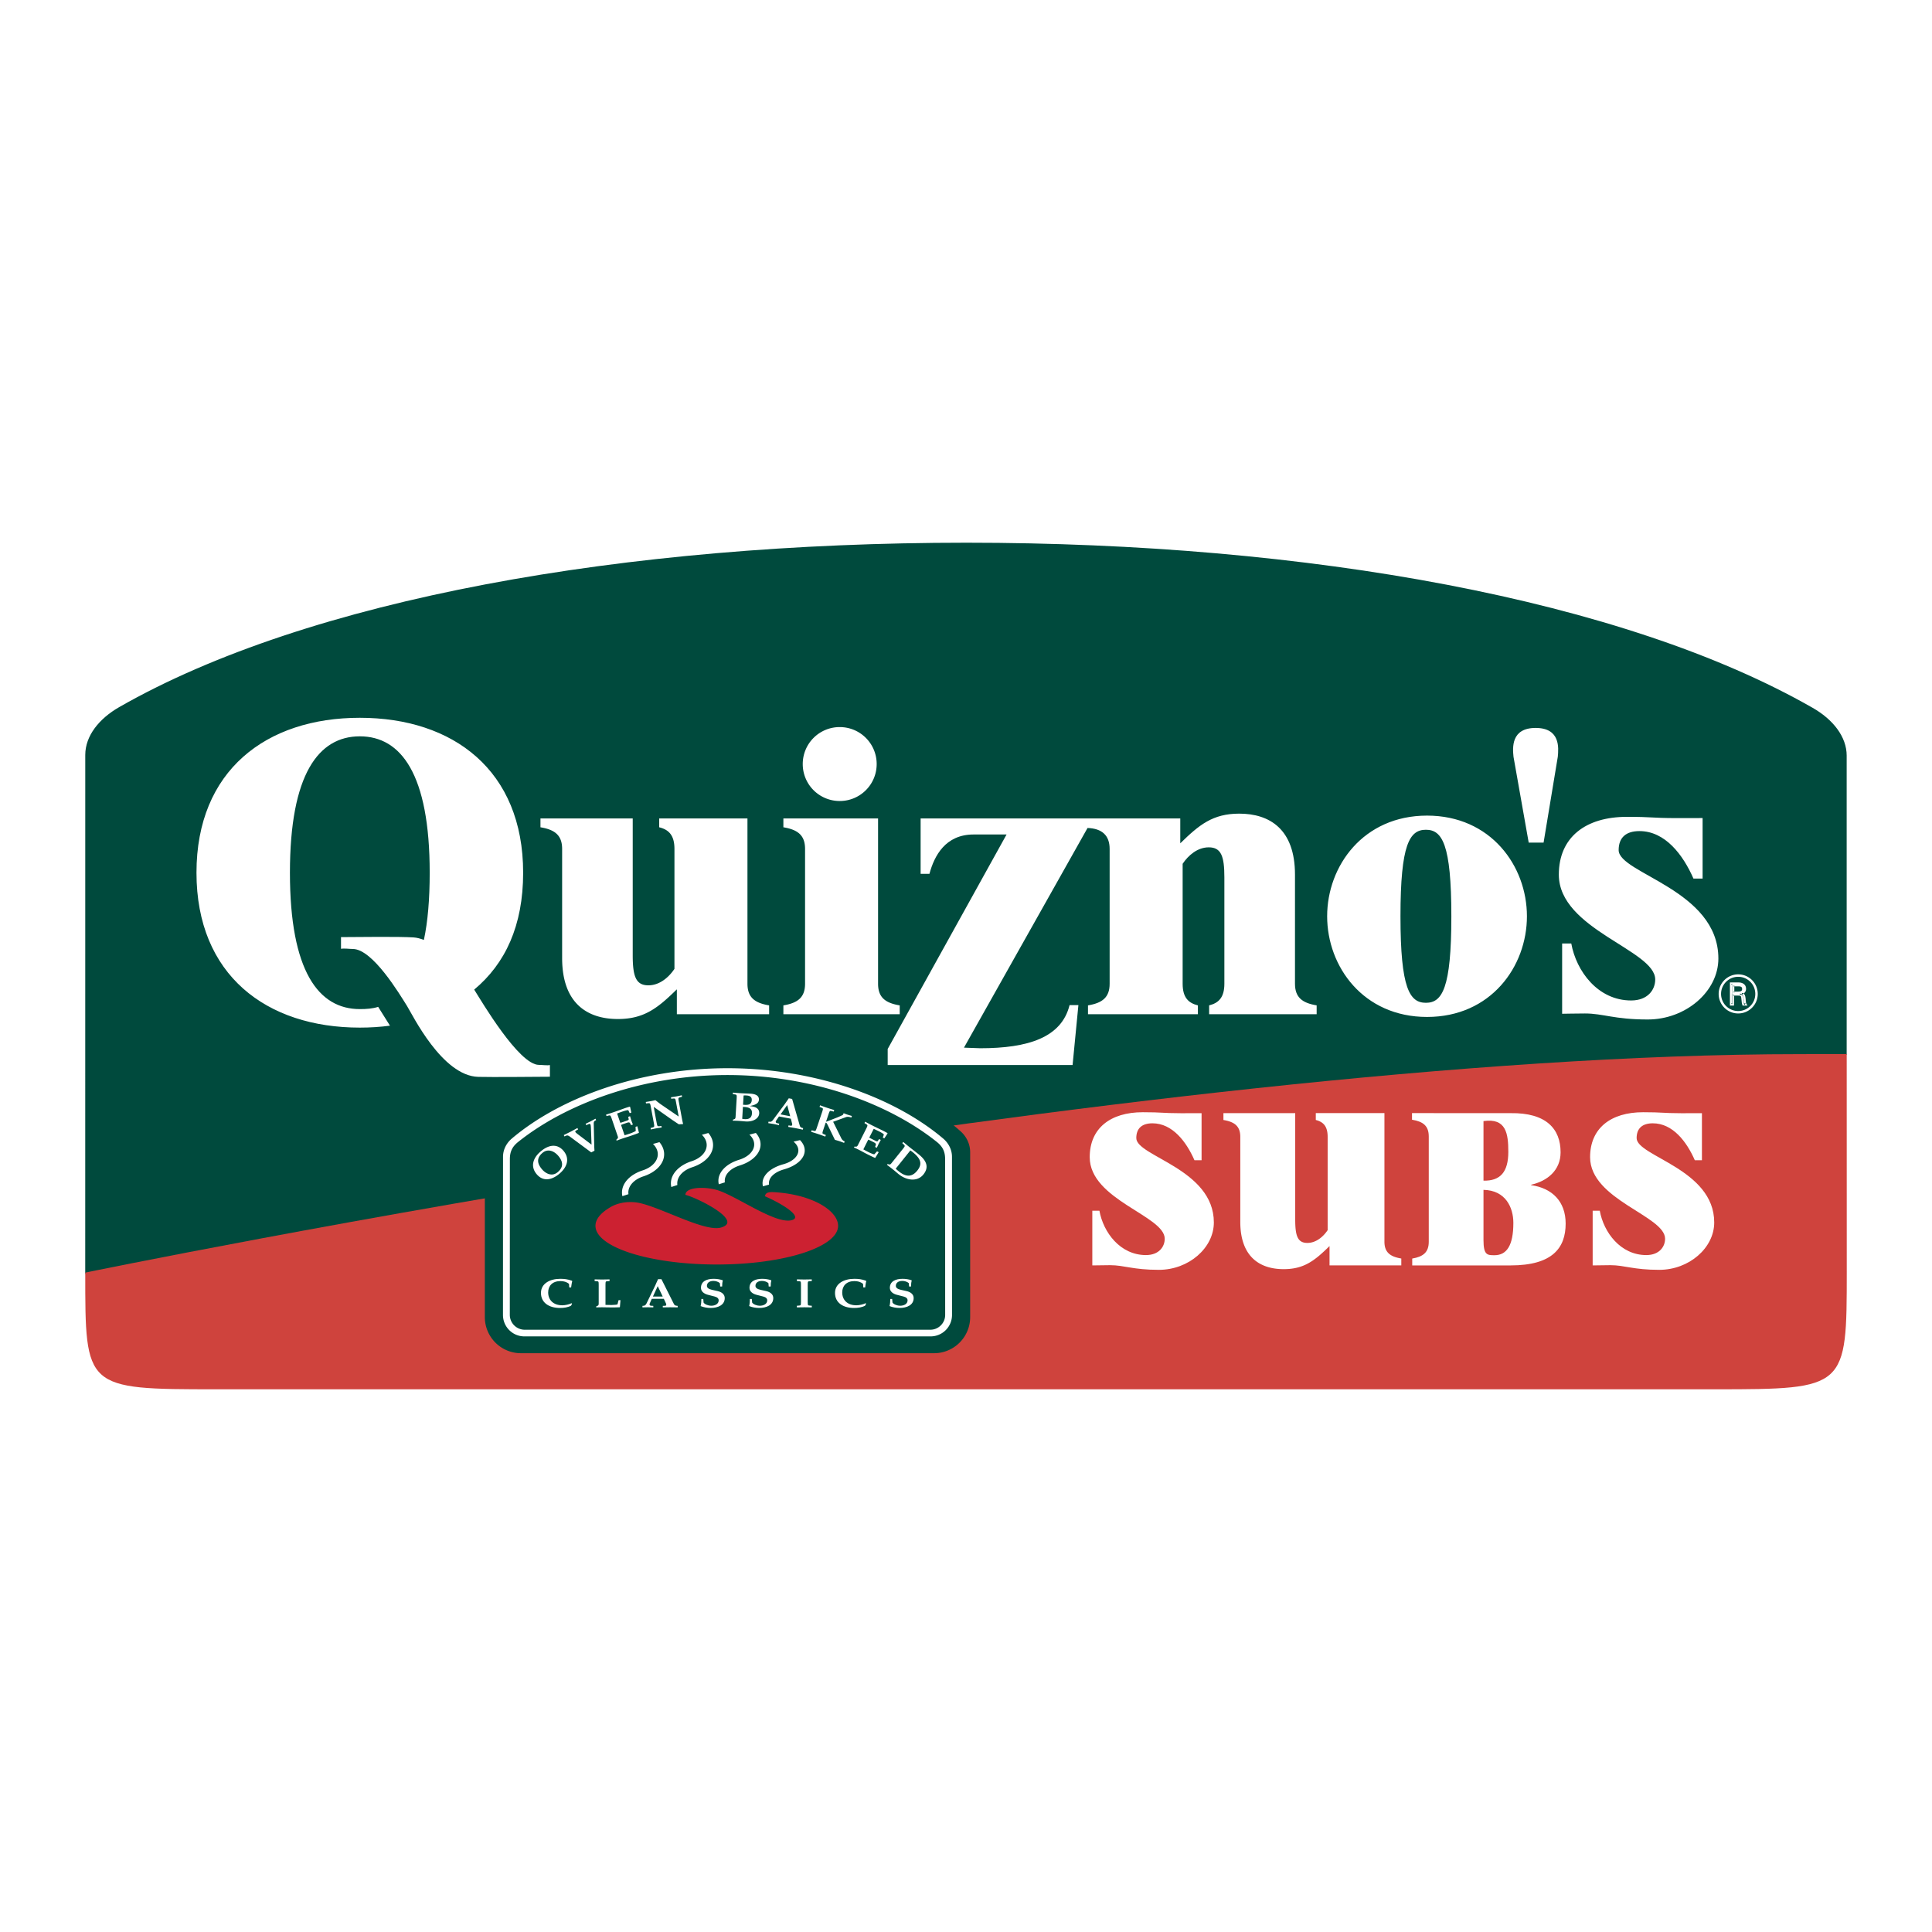 <svg xmlns="http://www.w3.org/2000/svg" width="2500" height="2500" viewBox="0 0 192.756 192.756"><g fill-rule="evenodd" clip-rule="evenodd"><path fill="#fff" d="M0 0h192.756v192.756H0V0z"/><path d="M184.244 75.396c0-1.916-1.393-3.632-3.393-4.775-18.85-10.783-50.316-16.475-84.434-16.475-34.116 0-65.67 5.619-84.519 16.4-1.999 1.144-3.391 2.86-3.391 4.776l-.004 51.651c.614 3.014 15.83-2.258 23.049-2.258 0 0 149.716-12.826 149.716-17.434l2.975-2.068V75.396h.001z" fill="#004a3d"/><path d="M184.252 126.842c0 11.662-.021 11.768-13.082 11.768H21.583c-13.139 0-13.077-.053-13.077-11.641 0 0 105.682-21.797 171.081-21.797l4.66-.012.005 21.682z" fill="#cf433d"/><path d="M67.529 98.707c-1.881 1.84-3.242 2.961-5.883 2.961-3.002 0-5.562-1.52-5.562-6.083V84.699c0-1.361-.721-1.921-2.162-2.161v-.881h9.205v13.647c0 2.122.32 3.002 1.562 3.002 1.12 0 2.041-.801 2.601-1.641V84.699c0-1.361-.56-1.921-1.521-2.161v-.881h8.805v16.489c0 1.361.72 1.922 2.161 2.16v.881H67.53v-2.48h-.001zM132.648 124.32c-1.463 1.432-2.521 2.303-4.576 2.303-2.336 0-4.328-1.182-4.328-4.73v-8.469c0-1.059-.561-1.494-1.682-1.682v-.686h7.162v10.617c0 1.65.248 2.334 1.213 2.334.871 0 1.588-.623 2.023-1.275v-9.309c0-1.059-.436-1.494-1.182-1.682v-.686h6.848v12.828c0 1.057.561 1.494 1.682 1.68v.686h-7.16v-1.929zM89.765 101.188v-.881c-1.441-.238-2.16-.799-2.16-2.16v-16.49h-9.447v.881c1.442.24 2.163.8 2.163 2.161v13.448c0 1.361-.721 1.922-2.163 2.16v.881h11.607zM80.09 76.229a3.684 3.684 0 0 0 3.688 3.688c2.041 0 3.688-1.648 3.688-3.688s-1.647-3.688-3.688-3.688a3.684 3.684 0 0 0-3.688 3.688z" fill="#fff"/><path d="M108.504 82.607c1.434.052 2.205.731 2.205 2.092v13.448c0 1.361-.721 1.922-2.16 2.16v.881h10.965v-.881c-.959-.238-1.521-.799-1.521-2.16V86.18c.562-.84 1.48-1.641 2.604-1.641 1.24 0 1.559.88 1.559 3.001v10.606c0 1.361-.561 1.922-1.52 2.16v.881h10.727v-.881c-1.441-.238-2.162-.799-2.162-2.16V87.26c0-4.563-2.561-6.083-5.564-6.083-2.641 0-4 1.12-5.881 2.961v-2.481H91.851v5.523h.881c.48-1.801 1.601-3.923 4.401-3.923h3.293l-11.861 21.4v1.602h18.447l.58-5.979h-.881c-.801 3.24-4.141 4.303-8.904 4.303l-1.632-.059 12.329-21.917zM152.342 91.416c0 5.022-3.607 10.045-9.965 10.045-6.355 0-9.967-5.022-9.967-10.045 0-5.021 3.611-10.043 9.967-10.043 6.357 0 9.965 5.022 9.965 10.043zm-7.541 0c0-7.219-.924-8.631-2.539-8.631s-2.537 1.412-2.537 8.631.922 8.633 2.537 8.633 2.539-1.414 2.539-8.633zM155.854 101.143s1.617-.029 2.281-.029c1.824 0 2.902.6 6.26.6 3.814 0 7.047-2.805 7.047-6.082 0-6.867-9.949-8.475-9.949-10.818 0-1.264.746-1.896 2.072-1.896 2.57 0 4.354 2.369 5.391 4.739h.912v-6.042s-1.004.015-2.613.008c-2.551-.008-2.361-.127-4.934-.127-4.145 0-6.797 2.054-6.797 5.765 0 5.478 9.617 7.512 9.617 10.464 0 1.027-.746 2.092-2.404 2.092-3.316 0-5.473-2.922-5.971-5.685h-.912v7.011zM158.902 126.25s1.258-.023 1.773-.023c1.42 0 2.258.465 4.871.465 2.965 0 5.482-2.18 5.482-4.729 0-5.342-7.742-6.594-7.742-8.416 0-.982.582-1.475 1.613-1.475 2 0 3.387 1.844 4.193 3.686h.709v-4.697s-.781.01-2.031.006c-1.984-.006-1.838-.1-3.838-.1-3.225 0-5.289 1.598-5.289 4.484 0 4.262 7.482 5.844 7.482 8.139 0 .799-.58 1.629-1.871 1.629-2.58 0-4.256-2.273-4.645-4.424h-.709v5.455h.002zM108.982 126.25s1.256-.023 1.773-.023c1.418 0 2.258.465 4.869.465 2.969 0 5.482-2.18 5.482-4.729 0-5.342-7.738-6.594-7.738-8.416 0-.982.578-1.475 1.611-1.475 1.998 0 3.387 1.844 4.193 3.686h.709v-4.697s-.781.01-2.033.006c-1.984-.006-1.838-.1-3.836-.1-3.227 0-5.291 1.598-5.291 4.484 0 4.262 7.484 5.844 7.484 8.139 0 .799-.582 1.629-1.871 1.629-2.58 0-4.258-2.273-4.645-4.424h-.709v5.455h.002zM154.004 84.065l1.418-8.565c.084-.887.258-2.874-2.211-2.874s-2.297 1.987-2.209 2.874l1.516 8.565h1.486zM52.194 87.07c0-10.206-6.972-15.456-16.296-15.456-9.323 0-16.295 5.25-16.295 15.456 0 10.205 6.972 15.455 16.295 15.455 1.035 0 2.04-.064 3.009-.193l-1.177-1.877c-.565.178-1.153.223-1.832.223-4.116 0-6.972-3.779-6.972-13.607s2.856-13.607 6.972-13.607c4.117 0 6.973 3.78 6.973 13.607 0 2.666-.191 4.883-.579 6.704-.352-.128-.685-.229-1.051-.25-1.408-.089-5.284-.043-7.219-.029v1.165c.344-.057.85.018 1.173.018 1.989 0 4.676 4.517 5.417 5.692.53.846 3.498 6.979 7.109 7.068 1.409.035 5.283 0 7.144-.014v-1.164c-.268.057-.774-.018-1.099-.018-1.988 0-5.715-6.332-6.455-7.51 3.101-2.587 4.883-6.375 4.883-11.663zM152.762 118.242v-.043c1.615-.363 2.938-1.434 2.938-3.232 0-2.334-1.426-3.961-4.994-3.908l-9.83-.004v.66c1.121.182 1.672.617 1.672 1.678v10.49c0 1.059-.551 1.496-1.65 1.684v.684h9.809c4.197 0 5.498-1.758 5.498-4.176-.002-2.206-1.344-3.534-3.443-3.833zm-4.754-6.39c2.264-.33 2.477 1.252 2.477 3.072 0 2.033-.824 2.91-2.477 2.869v-5.941zm1.092 13.382c-.715 0-1.092-.014-1.092-1.512v-5.01c2.203.043 2.98 1.756 2.98 3.297 0 2.27-.672 3.225-1.888 3.225z" fill="#fff"/><path d="M93.189 135.01a3.602 3.602 0 0 0 3.604-3.602v-16.455c0-.828-.384-1.57-.934-2.064-5.194-4.656-13.877-7.992-23.277-7.992s-18.082 3.336-23.275 7.992a2.794 2.794 0 0 0-.935 2.064v16.455a3.602 3.602 0 0 0 3.604 3.602h41.213z" fill="#004a3d"/><path d="M52.352 132.668a1.489 1.489 0 0 1-1.488-1.475l.006-15.557c0-.85.335-1.314.841-1.717 4.773-3.807 12.407-6.662 20.871-6.662 8.465 0 16.1 2.855 20.872 6.662.504.402.841.867.841 1.717l.005 15.557c0 .809-.665 1.475-1.48 1.475H52.352zm40.497.664a2.137 2.137 0 0 0 2.134-2.137l-.004-15.783c0-.729-.356-1.373-.867-1.809-4.824-4.094-12.799-7.027-21.529-7.027s-16.704 2.934-21.529 7.027c-.512.436-.867 1.08-.867 1.809l-.005 15.783c0 1.178.955 2.137 2.134 2.137h40.533z" fill="#fff"/><path d="M56.972 130.271c-.331.172-.72.225-1.102.225-1.093 0-1.898-.523-1.898-1.5 0-.939.896-1.408 1.917-1.408.393 0 .713.027 1.174.191l.029.045c-.048.148-.086.449-.111.625h-.187l-.023-.352c-.234-.207-.537-.281-.862-.281-.796 0-1.218.482-1.218 1.127 0 .748.508 1.287 1.415 1.287.283 0 .671-.086.915-.207l.057.047-.106.201zM60.408 130.189c.201.01.407.012.614.012.22 0 .574-.037.585-.068l.109-.418h.187l-.052.678-.024.035c-.312.02-.867.02-1.179.01-.196-.004-.393-.01-.589-.01-.201 0-.398.006-.576.01v-.094l.154-.072c.076-.037.096-.107.096-.232v-1.83c0-.172-.004-.283-.033-.332-.02-.031-.072-.049-.196-.057l-.178-.012v-.164c.197.004.46.012.748.012.284 0 .546-.008.743-.012v.164l-.177.012c-.125.008-.178.025-.196.057-.029.049-.034.16-.034.332v1.979h-.002zM65.027 129.586l-.201.457c-.067.156.029.229.115.232l.239.012v.15c-.229-.004-.401-.01-.541-.01-.139 0-.312.006-.542.01v-.15l.145-.012c.124-.014.21-.127.269-.246l.867-1.787.124-.283.077-.166.072-.168h.341l1.24 2.471c.054.104.115.164.264.18l.116.012v.15c-.321-.004-.556-.01-.743-.01-.187 0-.426.006-.743.01v-.15l.255-.012c.077-.004.128-.094.066-.225l-.215-.465h-1.205zm.116-.231h.977l-.499-1.037-.478 1.037zM70.165 129.602l.032.359c.13.188.503.314.753.314.407 0 .752-.186.752-.539 0-.176-.125-.311-.398-.381l-.67-.172c-.403-.102-.699-.342-.699-.693 0-.652.569-.902 1.265-.902.296 0 .613.045.892.139l.023.049c-.047.131-.066.367-.066.58h-.196l-.03-.334c-.144-.139-.412-.225-.637-.225-.446 0-.656.221-.656.494 0 .184.153.316.508.396l.546.121c.44.1.723.334.723.703 0 .693-.675.984-1.404.984-.344 0-.694-.062-1-.188.057-.242.072-.475.072-.707h.19v.002zM75.008 129.602l.034.359c.13.188.503.314.751.314.408 0 .753-.186.753-.539 0-.176-.125-.311-.399-.381l-.67-.172c-.402-.102-.7-.342-.7-.693 0-.652.571-.902 1.266-.902.296 0 .613.045.892.139l.022.049c-.047.131-.066.367-.066.58h-.197l-.028-.334c-.144-.139-.413-.225-.638-.225-.445 0-.656.221-.656.494 0 .184.153.316.507.396l.547.121c.44.1.723.334.723.703 0 .693-.675.984-1.404.984-.346 0-.694-.062-1-.188.056-.242.071-.475.071-.707h.192v.002zM80.586 129.875c0 .172.005.281.034.33.019.033.072.051.196.057l.177.014v.162c-.196-.004-.459-.01-.743-.01-.287 0-.55.006-.747.01v-.162l.177-.014c.125-.006.177-.023.197-.057.029-.049.034-.158.034-.33v-1.666c0-.172-.005-.283-.034-.332-.02-.031-.072-.049-.197-.057l-.177-.012v-.164c.196.004.46.012.747.012.284 0 .547-.008.743-.012v.164l-.177.012c-.125.008-.178.025-.196.057-.029.049-.034.16-.034.332v1.666zM86.308 130.271c-.331.172-.719.225-1.102.225-1.093 0-1.897-.523-1.897-1.5 0-.939.896-1.408 1.917-1.408.393 0 .714.027 1.174.191l.028.045c-.048.148-.086.449-.109.625h-.187l-.024-.352c-.235-.207-.536-.281-.862-.281-.795 0-1.217.482-1.217 1.127 0 .748.508 1.287 1.414 1.287.283 0 .67-.086.916-.207l.056.047-.107.201zM89.011 129.602l.034.359c.129.188.503.314.752.314.407 0 .752-.186.752-.539 0-.176-.125-.311-.397-.381l-.671-.172c-.402-.102-.7-.342-.7-.693 0-.652.571-.902 1.265-.902.298 0 .614.045.892.139l.024.049c-.047.131-.067.367-.067.58h-.196l-.029-.334c-.143-.139-.412-.225-.637-.225-.445 0-.656.221-.656.494 0 .184.153.316.508.396l.546.121c.44.1.724.334.724.703 0 .693-.676.984-1.404.984-.345 0-.695-.062-1.002-.188.059-.242.072-.475.072-.707h.19v.002z" fill="#fff"/><path d="M68.382 119.211c1.058.244 5.916 2.6 3.541 3.264-1.573.439-5.705-1.871-7.998-2.424a4.346 4.346 0 0 0-1.027-.121c-.738 0-1.413.178-1.929.471-.99.564-1.559 1.209-1.559 1.9 0 2.131 5.417 3.859 12.103 3.859 6.684 0 12.104-1.729 12.104-3.859 0-1.469-2.474-3.115-6.353-3.357-.424-.027-.9-.021-.94.41 1.828.793 3.852 2.096 2.643 2.389-1.588.385-5.255-2.26-7.254-2.959-1.149-.403-3.307-.421-3.331.427z" fill="#cc2131"/><path d="M56.248 114.852c.605.75.366 1.605-.488 2.295-.836.674-1.657.695-2.242-.029-.604-.748-.365-1.604.49-2.293.835-.677 1.655-.696 2.24.027zm-2.214 1.759c.424.525 1.056.781 1.581.357.694-.561.504-1.131.12-1.607-.424-.523-1.057-.783-1.584-.359-.693.56-.502 1.133-.117 1.609zM59.018 114.199l-.058-1.594c-.007-.189-.019-.357-.053-.422-.034-.066-.121-.059-.208-.018l-.202.092-.068-.137c.21-.104.375-.18.498-.244.125-.064.278-.152.483-.264l.07.135-.13.082c-.089.055-.115.141-.112.271l.049 2.266c.004.15.019.295.024.443l-.323.166-2.091-1.547c-.104-.074-.249-.189-.399-.125l-.18.08-.069-.135c.282-.143.503-.246.669-.332.166-.086.375-.203.693-.373l.068.135-.207.121c-.062.037-.092.094-.074.125.037.072.144.156.224.217l1.396 1.058zM61.889 112.025c.107-.029.207-.062.307-.096l.299-.104c.158-.055.247-.094.23-.17l-.048-.229.182-.062c.043.141.08.279.127.418.048.139.105.275.157.412l-.181.062-.095-.184c-.05-.104-.149-.109-.307-.055l-.3.102a4.004 4.004 0 0 0-.299.117l.354 1.031c.193-.059.388-.121.583-.188.208-.072.533-.223.531-.256l-.021-.398.177-.061.159.629-.012.037c-.288.119-.814.301-1.112.395-.187.059-.375.115-.561.18-.19.064-.374.137-.541.197l-.03-.088.121-.121c.062-.059.057-.131.016-.25l-.593-1.732c-.056-.16-.096-.264-.139-.301-.037-.031-.088-.033-.208-.002l-.172.045-.049-.143c.301-.098.534-.17.711-.23.426-.146.731-.258.988-.352.254-.09.452-.158.666-.215l.037.018.124.57-.163.057-.135-.279c-.029-.053-.338.035-.547.105-.195.066-.388.139-.576.211l.32.93zM64.931 110.422c-.031-.168-.055-.275-.092-.318-.032-.037-.083-.047-.207-.033l-.177.021-.027-.148c.188-.031.379-.059.567-.094.133-.025.263-.057.394-.086.193.148.384.307.584.443l1.741 1.189-.268-1.441c-.032-.17-.056-.275-.093-.318-.031-.037-.082-.049-.206-.033l-.177.02-.028-.148c.18-.029.365-.055.544-.088.179-.035.357-.074.535-.111l.027.148-.172.043c-.121.031-.164.061-.18.105-.02.053-.005.162.028.332l.338 1.822c.026.139.062.283.089.402l-.03.023-.396.02c-.227-.15-.46-.303-.677-.453l-1.818-1.281-.009.002.292 1.568c.031.17.056.277.093.32.031.035.083.047.208.033l.175-.021.027.148c-.179.029-.36.055-.539.088-.179.033-.361.074-.539.113l-.028-.148.172-.045c.121-.031.165-.061.181-.104.019-.055.003-.164-.027-.332l-.305-1.638zM73.122 109.012c.315.021.559.045.745.055.33.021.604.029.972.047.44.023.904.145.878.605-.026.416-.445.529-.893.629v.01c.61.057.948.26.921.734-.031.5-.604.855-1.383.793-.215-.02-.444-.039-.672-.053-.202-.014-.398-.016-.576-.021l.006-.096.157-.064c.079-.031.102-.1.111-.227l.108-1.826c.01-.172.012-.281-.014-.332-.021-.041-.067-.064-.191-.08l-.177-.023.008-.151zm.929 2.611c.095.023.167.027.257.033.513.029.695-.217.716-.576.027-.457-.271-.607-.759-.637l-.144-.01-.07 1.19zm.083-1.4l.145.008c.425.025.7-.068.724-.465.019-.318-.17-.447-.52-.469a2.046 2.046 0 0 0-.293 0l-.056.926zM77.719 111.389l-.282.412c-.094.141-.014.23.071.25l.232.057-.027.148c-.225-.049-.393-.088-.53-.113-.136-.025-.307-.049-.534-.088l.028-.148.143.014c.125.012.231-.086.309-.191l1.184-1.596.174-.254.107-.15.101-.152.335.062.763 2.658c.032.111.083.184.225.227l.112.033-.028.148c-.315-.062-.544-.113-.727-.148-.185-.035-.421-.072-.733-.127l.028-.148.251.035c.077.01.145-.068.108-.209l-.127-.496-1.183-.224zm.156-.205l.961.182-.298-1.111-.663.929zM82.026 110.939c.054-.162.084-.268.073-.324-.008-.037-.053-.068-.167-.115l-.166-.068.053-.156c.185.068.432.158.704.25.269.09.521.166.709.225l-.053.154-.172-.045c-.121-.031-.176-.033-.204-.008-.044.037-.083.141-.138.303l-.24.717c-.005.016.011.029.033.037l1.093-.426c.141-.057.327-.145.464-.207.065-.029.104-.068.12-.115l.032-.096c.135.051.273.105.409.15.137.047.28.084.417.127l-.051.152c-.195-.051-.371-.102-.543-.037l-1.278.463.802 1.617c.062.129.153.268.348.332l-.053.16c-.154-.057-.301-.115-.455-.168-.155-.051-.312-.094-.467-.143l-.622-1.281c-.069-.143-.167-.357-.243-.422-.035-.016-.056.004-.062.018l-.235.701c-.054.162-.084.27-.073.324.006.037.052.07.167.117l.165.068-.053.154c-.185-.066-.432-.158-.7-.248-.272-.092-.524-.168-.713-.227l.053-.154.172.045c.121.031.175.033.204.01.043-.039.083-.143.138-.305l.532-1.579zM86.728 113.5c.095.057.189.104.284.152l.282.141c.15.076.238.113.283.047l.129-.195.171.086c-.069.129-.143.254-.209.383-.066.133-.124.268-.186.402l-.171-.086.066-.195c.039-.109-.027-.184-.176-.258l-.282-.143a3.76 3.76 0 0 0-.293-.133l-.49.973c.176.1.358.193.542.287.197.1.53.227.554.201l.272-.293.166.084-.337.553-.036.018a16.993 16.993 0 0 1-1.059-.518c-.173-.094-.346-.189-.521-.277-.179-.092-.358-.172-.519-.248l.042-.084.171.002c.084.004.132-.051.189-.164l.824-1.633c.077-.154.122-.254.119-.311-.002-.049-.036-.088-.144-.15l-.152-.09.067-.137c.282.146.496.264.663.348.402.203.696.342.942.461.242.117.429.213.62.326l.013.039-.322.486-.153-.078.104-.289c.02-.059-.261-.219-.457-.318a16.189 16.189 0 0 0-.553-.264l-.443.875zM90.082 114.627c.107-.135.172-.223.18-.279.007-.047-.018-.092-.11-.176l-.13-.121.095-.117c.244.201.43.359.576.477.243.193.64.496.968.76.804.645 1.04 1.293.468 2.006-.617.771-1.716.594-2.506-.059-.184-.154-.363-.307-.55-.455-.186-.15-.375-.291-.581-.449l.06-.074.166.039c.083.02.14-.023.219-.123l1.145-1.429zm-.714 1.971c.097.104.205.189.31.275.745.596 1.331.553 1.842-.086.504-.631.395-1.154-.458-1.836a2.53 2.53 0 0 0-.238-.17l-1.456 1.817zM62.702 119.143a1.174 1.174 0 0 1-.012-.164c0-.709.61-1.32 1.496-1.611 1.222-.398 2.076-1.236 2.076-2.211 0-.438-.171-.848-.47-1.203l-.644.178c.302.291.48.645.48 1.025 0 .709-.614 1.324-1.504 1.611-1.223.395-2.068 1.236-2.068 2.211 0 .123.013.244.04.361l.606-.197zM67.581 118.229a1.29 1.29 0 0 1-.01-.164c0-.709.61-1.32 1.495-1.609 1.223-.4 2.077-1.236 2.077-2.213 0-.438-.17-.848-.47-1.203l-.646.178c.302.291.48.645.48 1.025 0 .709-.613 1.324-1.503 1.611-1.222.395-2.068 1.238-2.068 2.211 0 .123.014.244.041.363l.604-.199zM72.32 117.965a1.032 1.032 0 0 1-.011-.156c0-.672.61-1.254 1.496-1.529 1.222-.381 2.076-1.174 2.076-2.102 0-.416-.17-.805-.47-1.143l-.644.168c.302.277.48.613.48.975 0 .674-.614 1.26-1.504 1.533-1.222.373-2.068 1.174-2.068 2.098 0 .117.013.232.04.346l.605-.19zM76.725 118.188a.955.955 0 0 1-.01-.141c0-.605.61-1.127 1.494-1.375 1.223-.344 2.078-1.059 2.078-1.891 0-.375-.171-.727-.469-1.031l-.646.152c.303.25.48.553.48.879 0 .604-.614 1.133-1.504 1.377-1.222.338-2.068 1.057-2.068 1.889 0 .105.014.209.04.311l.605-.17z" fill="#fff"/><path d="M173.42 100.992c.486 0 .947-.189 1.293-.537a1.81 1.81 0 0 0 .535-1.291 1.827 1.827 0 0 0-1.828-1.83 1.83 1.83 0 0 0-1.295 3.121 1.81 1.81 0 0 0 1.295.537zm-1.674-1.828c0-.447.174-.867.49-1.184.314-.316.736-.49 1.184-.49.445 0 .865.174 1.182.49s.49.736.49 1.184a1.674 1.674 0 0 1-3.346 0z" fill="#004a3d"/><path d="M173.42 101.113c.521 0 1.01-.201 1.379-.572a1.93 1.93 0 0 0 .572-1.377c0-.523-.203-1.012-.572-1.381a1.943 1.943 0 0 0-1.379-.572 1.953 1.953 0 0 0-1.381 3.33c.369.371.859.572 1.381.572zm-1.209-.742a1.698 1.698 0 0 1-.5-1.207c0-.457.178-.885.502-1.209.322-.322.75-.5 1.207-.5.455 0 .885.178 1.207.5s.498.752.498 1.209c0 .455-.176.885-.498 1.207s-.752.5-1.207.5c-.457 0-.885-.178-1.209-.5z" fill="#fff"/><path d="M172.924 100.217h-.189v-2.09h.686c.18 0 .33.012.49.109.146.086.215.238.215.436 0 .227-.16.389-.402.451v.006c.266.043.324.221.352.465.037.338.025.494.107.623h-.217a1.671 1.671 0 0 1-.072-.436c-.043-.477-.072-.561-.449-.561h-.52v.997h-.001zm.402-1.17c.266 0 .596-.018.596-.375 0-.4-.375-.373-.576-.373h-.422v.748h.402z" fill="#004a3d"/><path d="M172.891 100.107h-.186l.109.109v-2.09l-.109.109h.682c.188 0 .307.014.434.092.111.066.162.18.162.344 0 .168-.115.293-.318.344l-.082.021v.178c0 .006.092.02.092.02.172.029.23.113.26.371l.02.225c.018.197.029.328.105.447l.094-.17h-.219l.104.072c-.045-.125-.055-.262-.066-.406-.043-.473-.08-.662-.561-.662h-.629v1.105l.108-.109zm0-.777h.52c.289 0 .301 0 .342.461.012.152.025.309.078.461l.025.074h.498l-.111-.17c-.047-.07-.055-.17-.07-.346l-.021-.229c-.027-.26-.102-.506-.441-.562l.092.109-.082.1c.299-.076.484-.289.484-.557 0-.305-.146-.457-.268-.529-.188-.117-.367-.125-.549-.125h-.793v2.308h.408V99.22l-.112.11z" fill="#fff"/><path d="M173.326 99.156c.207 0 .441-.012.584-.156a.446.446 0 0 0 .121-.328.455.455 0 0 0-.125-.34c-.145-.145-.373-.143-.523-.143h-.568v.966h.511v.001zm-.293-.109v-.748l-.109.109H173.385c.121 0 .287-.002.367.078.041.041.061.102.061.186 0 .201-.119.266-.486.266h-.402l.108.109z" fill="#fff"/></g></svg>
